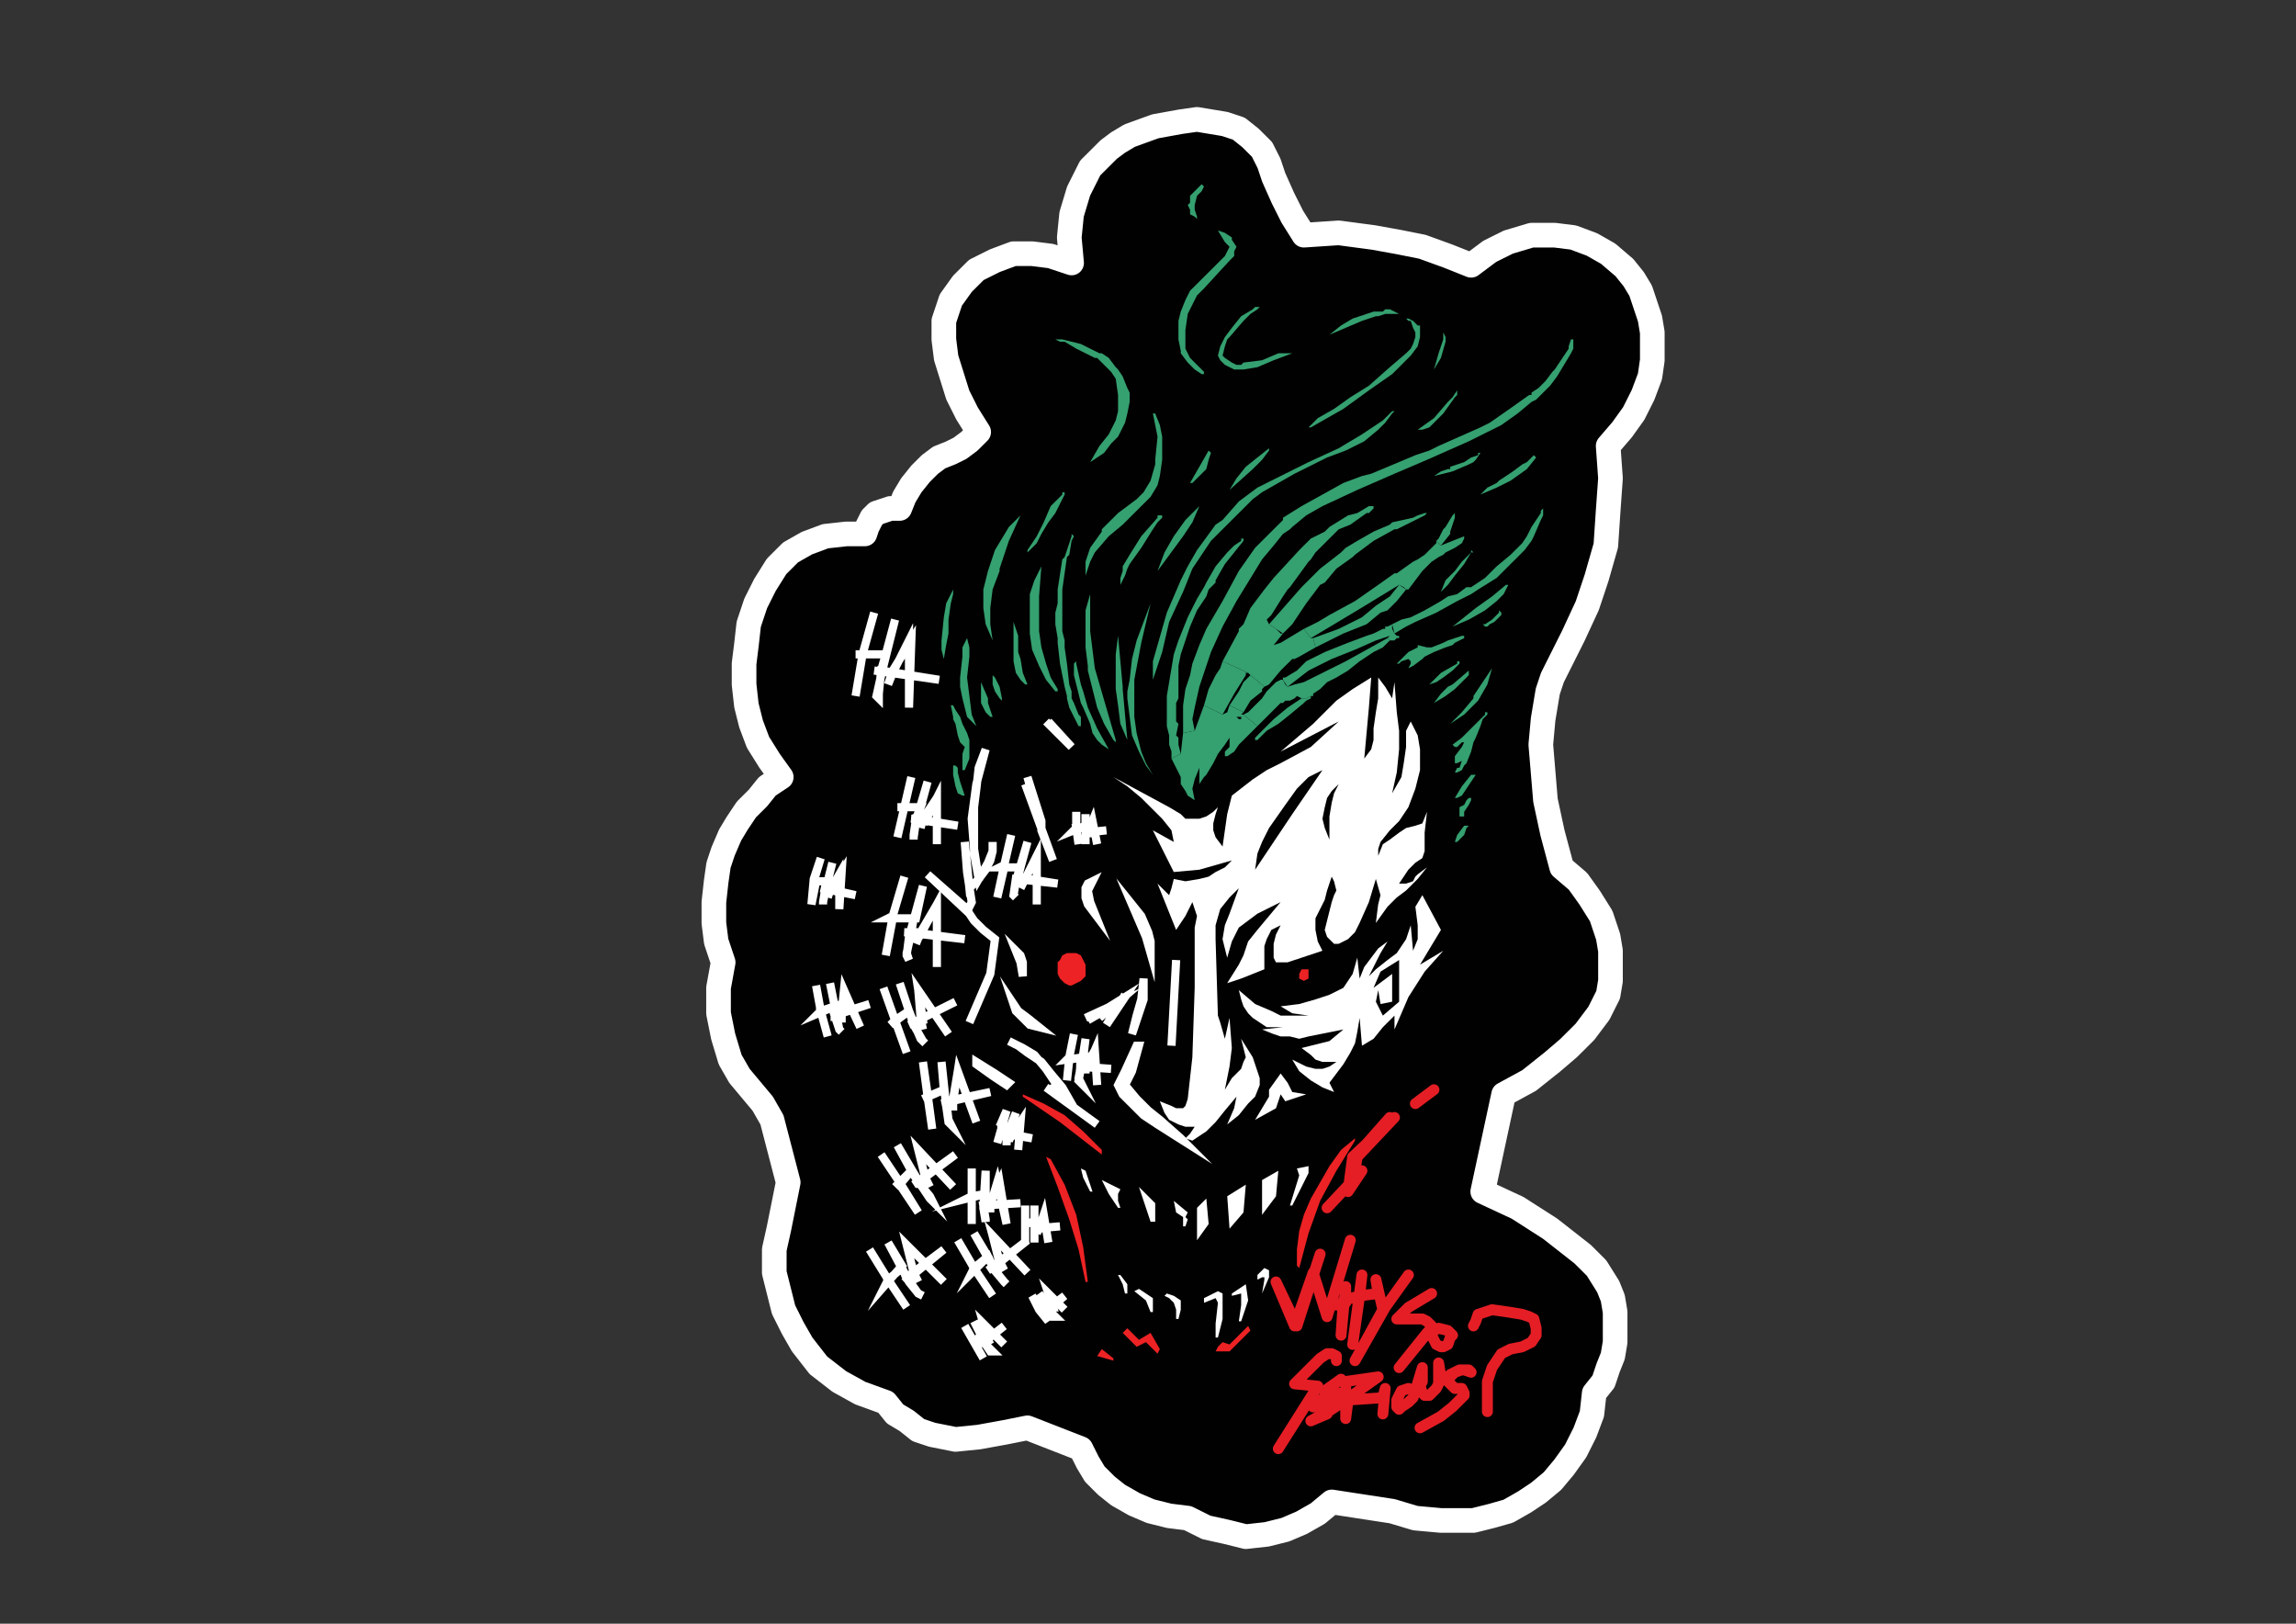 <?xml version="1.0" encoding="utf-8"?>
<!-- Generator: Adobe Illustrator 16.0.0, SVG Export Plug-In . SVG Version: 6.00 Build 0)  -->
<!DOCTYPE svg PUBLIC "-//W3C//DTD SVG 1.1 Tiny//EN" "http://www.w3.org/Graphics/SVG/1.1/DTD/svg11-tiny.dtd">
<svg version="1.1" baseProfile="tiny" id="Layer_1" xmlns="http://www.w3.org/2000/svg" xmlns:xlink="http://www.w3.org/1999/xlink"
	 x="0px" y="0px" width="841.89px" height="595.28px" viewBox="0 0 841.89 595.28" xml:space="preserve">
<rect x="0" y="0" width="841.89" height="595.28" fill="#333333" stroke="none"/>
<g>
	<polygon fill-rule="evenodd" fill="#010101" stroke="#FFFFFF" stroke-width="3" stroke-miterlimit="10" points="317.127,195.743 
		317.979,193.194 319.682,189.8 321.385,188.101 323.94,187.252 326.496,186.402 329.902,186.402 331.605,182.158 334.161,177.913 
		337.568,173.668 340.975,170.272 344.382,167.725 348.641,166.027 352.047,164.329 355.455,161.782 358.861,158.385 
		354.602,151.594 351.196,144.802 346.937,131.217 346.085,124.425 346.085,121.029 346.085,117.633 348.641,109.992 
		352.899,104.049 358.01,98.955 364.822,95.559 371.638,93.011 378.45,93.011 385.264,93.861 392.93,96.407 392.078,87.068 
		392.93,78.578 395.484,70.088 399.744,61.598 403.151,58.202 406.558,54.806 409.964,52.258 414.223,49.712 423.591,46.316 
		432.961,44.618 438.922,43.769 444.034,44.618 449.144,45.466 454.253,47.165 458.514,50.561 462.771,54.806 465.326,59.9 
		467.029,64.994 470.436,72.635 473.845,79.428 478.103,86.22 490.879,85.37 503.652,87.068 513.022,88.767 521.541,90.465 
		530.908,93.861 539.427,97.257 546.239,92.163 553.055,88.767 561.57,86.22 570.088,86.22 576.9,87.068 583.717,89.615 
		589.677,93.011 595.638,98.105 599.047,102.351 601.602,106.596 603.305,111.69 605.008,116.784 605.859,121.878 605.859,126.973 
		605.859,132.066 605.008,138.01 602.453,144.802 599.047,151.594 594.786,157.537 589.677,163.48 590.528,175.366 589.677,187.252 
		588.825,199.988 585.42,211.873 582.014,222.063 576.9,233.1 571.791,243.287 569.237,248.381 567.534,253.476 565.831,263.664 
		564.977,273.003 565.831,283.191 566.683,293.379 569.237,305.267 572.643,318.001 578.604,323.096 582.865,329.039 
		587.122,335.831 589.677,343.472 590.528,348.566 590.528,353.658 590.528,359.602 589.677,364.696 587.974,368.094 
		586.271,371.488 581.162,378.28 575.197,384.224 569.237,389.318 560.719,396.11 551.352,401.205 546.239,424.978 543.685,436.864 
		556.461,442.805 568.386,450.448 580.307,459.786 585.42,464.881 589.677,471.673 591.38,475.919 592.231,481.011 592.231,486.954 
		592.231,492.049 591.38,497.143 589.677,501.389 587.974,506.48 584.568,510.727 583.717,518.367 581.162,525.159 577.752,531.951 
		573.494,537.895 569.237,542.989 564.125,547.235 559.016,550.63 553.055,554.027 547.091,555.725 540.278,557.425 
		534.314,557.425 528.354,557.425 518.983,556.573 510.468,554.027 488.324,550.63 483.212,554.876 477.251,558.273 
		471.287,560.819 464.475,562.517 456.808,563.365 449.995,561.668 442.331,559.971 435.516,556.573 428.703,555.725 
		421.888,554.027 415.926,551.481 409.964,548.084 405.706,544.689 401.447,540.443 398.892,536.197 396.336,531.103 
		376.747,523.462 368.23,525.159 358.861,526.859 350.344,527.708 346.085,526.859 341.827,526.011 336.716,524.311 
		332.458,520.916 328.199,518.367 324.792,514.124 315.423,510.727 307.757,506.48 300.092,500.54 294.13,492.897 290.724,486.954 
		287.316,480.162 285.613,473.37 283.91,466.578 283.91,458.089 285.613,450.448 287.316,441.956 289.02,433.467 283.058,410.542 
		279.651,404.599 275.393,399.508 271.134,394.413 267.727,388.47 265.171,379.98 263.468,371.488 263.468,362.15 265.171,352.81 
		262.616,345.169 261.765,338.377 261.765,330.736 262.616,323.096 263.468,317.152 265.171,312.059 267.727,306.115 
		270.282,301.869 273.688,296.777 277.947,292.53 281.354,288.284 286.465,284.89 282.207,278.946 277.947,272.154 275.393,265.363 
		273.688,258.571 272.837,250.929 272.837,243.287 273.688,236.495 274.541,228.854 277.096,221.214 280.502,214.422 
		284.761,207.628 289.872,202.535 295.833,199.138 302.647,196.592 310.313,195.743 317.127,195.743 317.127,195.743 	"/>
	<polygon fill="none" stroke="#FFFFFF" stroke-width="9.035" stroke-linejoin="round" stroke-miterlimit="10" points="
		317.127,195.743 317.979,193.194 319.682,189.8 321.385,188.101 323.94,187.252 326.496,186.402 329.902,186.402 331.605,182.158 
		334.161,177.913 337.568,173.668 340.975,170.272 344.382,167.725 348.641,166.027 352.047,164.329 355.455,161.782 
		358.861,158.385 354.602,151.594 351.196,144.802 346.937,131.217 346.085,124.425 346.085,121.029 346.085,117.633 
		348.641,109.992 352.899,104.049 358.01,98.955 364.822,95.559 371.638,93.011 378.45,93.011 385.264,93.861 392.93,96.407 
		392.078,87.068 392.93,78.578 395.484,70.088 399.744,61.598 403.151,58.202 406.558,54.806 409.964,52.258 414.223,49.712 
		423.591,46.316 432.961,44.618 438.922,43.769 444.034,44.618 449.144,45.466 454.253,47.165 458.514,50.561 462.771,54.806 
		465.326,59.9 467.029,64.994 470.436,72.635 473.845,79.428 478.103,86.22 490.879,85.37 503.652,87.068 513.022,88.767 
		521.541,90.465 530.908,93.861 539.427,97.257 546.239,92.163 553.055,88.767 561.57,86.22 570.088,86.22 576.9,87.068 
		583.717,89.615 589.677,93.011 595.638,98.105 599.047,102.351 601.602,106.596 603.305,111.69 605.008,116.784 605.859,121.878 
		605.859,126.973 605.859,132.066 605.008,138.01 602.453,144.802 599.047,151.594 594.786,157.537 589.677,163.48 590.528,175.366 
		589.677,187.252 588.825,199.988 585.42,211.873 582.014,222.063 576.9,233.1 571.791,243.287 569.237,248.381 567.534,253.476 
		565.831,263.664 564.977,273.003 565.831,283.191 566.683,293.379 569.237,305.267 572.643,318.001 578.604,323.096 
		582.865,329.039 587.122,335.831 589.677,343.472 590.528,348.566 590.528,353.658 590.528,359.602 589.677,364.696 
		587.974,368.094 586.271,371.488 581.162,378.28 575.197,384.224 569.237,389.318 560.719,396.11 551.352,401.205 546.239,424.978 
		543.685,436.864 556.461,442.805 568.386,450.448 580.307,459.786 585.42,464.881 589.677,471.673 591.38,475.919 592.231,481.011 
		592.231,486.954 592.231,492.049 591.38,497.143 589.677,501.389 587.974,506.48 584.568,510.727 583.717,518.367 581.162,525.159 
		577.752,531.951 573.494,537.895 569.237,542.989 564.125,547.235 559.016,550.63 553.055,554.027 547.091,555.725 
		540.278,557.425 534.314,557.425 528.354,557.425 518.983,556.573 510.468,554.027 488.324,550.63 483.212,554.876 
		477.251,558.273 471.287,560.819 464.475,562.517 456.808,563.365 449.995,561.668 442.331,559.971 435.516,556.573 
		428.703,555.725 421.888,554.027 415.926,551.481 409.964,548.084 405.706,544.689 401.447,540.443 398.892,536.197 
		396.336,531.103 376.747,523.462 368.23,525.159 358.861,526.859 350.344,527.708 346.085,526.859 341.827,526.011 
		336.716,524.311 332.458,520.916 328.199,518.367 324.792,514.124 315.423,510.727 307.757,506.48 300.092,500.54 294.13,492.897 
		290.724,486.954 287.316,480.162 285.613,473.37 283.91,466.578 283.91,458.089 285.613,450.448 287.316,441.956 289.02,433.467 
		283.058,410.542 279.651,404.599 275.393,399.508 271.134,394.413 267.727,388.47 265.171,379.98 263.468,371.488 263.468,362.15 
		265.171,352.81 262.616,345.169 261.765,338.377 261.765,330.736 262.616,323.096 263.468,317.152 265.171,312.059 
		267.727,306.115 270.282,301.869 273.688,296.777 277.947,292.53 281.354,288.284 286.465,284.89 282.207,278.946 277.947,272.154 
		275.393,265.363 273.688,258.571 272.837,250.929 272.837,243.287 273.688,236.495 274.541,228.854 277.096,221.214 
		280.502,214.422 284.761,207.628 289.872,202.535 295.833,199.138 302.647,196.592 310.313,195.743 317.127,195.743 
		317.127,195.743 	"/>
	<polygon fill="#010101" stroke="#FFFFFF" stroke-width="3" stroke-miterlimit="10" points="313.72,255.173 316.274,239.892 
		320.534,224.608 316.274,239.892 313.72,239.892 324.792,239.892 328.199,227.157 323.088,247.533 321.385,255.173 
		322.237,256.022 322.237,254.325 323.088,245.835 344.382,249.23 320.534,245.835 327.347,246.684 325.644,250.929 
		327.347,245.835 334.161,234.797 333.31,259.419 333.31,234.797 327.347,246.684 323.088,245.835 324.792,239.892 316.274,239.892 
		313.72,255.173 	"/>
	<polygon fill="#010101" stroke="#FFFFFF" stroke-width="3" stroke-miterlimit="10" points="329.051,306.964 331.605,295.926 
		334.161,284.89 331.605,295.926 329.051,295.926 337.568,295.926 340.124,286.587 335.865,301.021 335.013,306.964 
		335.013,307.813 335.013,306.115 335.865,300.172 351.196,302.718 334.161,300.172 338.419,300.172 337.568,303.569 
		338.419,300.172 343.53,292.53 343.53,309.51 343.53,292.53 339.271,301.021 335.865,300.172 337.568,295.926 331.605,295.926 
		329.051,306.964 	"/>
	<polygon fill="#010101" stroke="#FFFFFF" stroke-width="3" stroke-miterlimit="10" points="297.537,331.585 298.389,322.244 
		300.943,314.604 298.389,323.096 297.537,323.096 303.499,323.096 305.203,316.301 302.647,326.49 301.796,330.736 
		301.796,331.585 301.796,330.736 302.647,325.642 313.72,328.188 300.943,325.642 304.351,326.49 303.499,329.039 304.351,326.49 
		308.609,319.698 307.757,333.282 307.757,320.547 304.351,326.49 302.647,325.642 303.499,323.096 299.24,323.096 297.537,331.585 
			"/>
	<polygon fill="#010101" stroke="#FFFFFF" stroke-width="3" stroke-miterlimit="10" points="324.792,350.264 327.347,335.831 
		331.605,321.396 327.347,335.831 325.644,336.68 335.865,336.68 338.419,324.793 333.31,343.472 332.458,350.264 333.31,351.961 
		332.458,349.415 334.161,341.774 353.75,344.32 331.605,341.774 337.568,341.774 335.865,346.018 337.568,341.774 343.53,331.585 
		343.53,354.51 343.53,331.585 337.568,342.623 334.161,341.774 335.013,336.68 327.347,336.68 324.792,350.264 	"/>
	<polygon fill="#010101" stroke="#FFFFFF" stroke-width="3" stroke-miterlimit="10" points="303.499,379.98 300.943,370.64 
		299.24,361.302 300.943,370.64 300.092,371.488 306.054,368.942 304.351,360.45 306.906,373.186 307.757,377.432 308.609,378.28 
		307.757,377.432 306.054,372.337 318.83,368.094 305.203,372.337 308.609,371.488 308.609,374.886 308.609,371.488 
		309.461,362.999 315.423,376.583 309.461,363.848 308.609,371.488 306.054,372.337 306.054,368.942 300.943,370.64 303.499,379.98 
			"/>
	<polygon fill="#010101" stroke="#FFFFFF" stroke-width="3" stroke-miterlimit="10" points="332.458,385.921 328.199,374.037 
		323.94,362.15 328.199,374.037 326.496,375.734 333.31,370.64 329.902,360.45 335.013,375.734 338.419,381.678 339.271,382.526 
		337.568,380.829 335.013,374.886 350.344,367.245 333.31,375.734 337.568,374.037 338.419,377.432 337.568,373.186 
		336.716,362.999 347.789,379.129 336.716,362.999 338.419,374.037 335.013,374.886 333.31,370.64 328.199,374.037 332.458,385.921 
			"/>
	<polygon fill="#010101" stroke="#FFFFFF" stroke-width="3" stroke-miterlimit="10" points="341.827,413.939 340.124,401.205 
		338.419,389.318 340.124,402.054 338.419,402.902 346.085,399.508 345.233,389.318 346.937,405.45 347.789,411.391 
		348.641,412.242 347.789,410.542 346.937,403.751 363.119,400.356 345.233,404.599 349.492,403.751 349.492,407.147 
		349.492,402.902 351.196,392.716 358.01,411.391 351.196,392.716 349.492,403.751 346.937,403.751 346.085,399.508 
		340.124,402.054 341.827,413.939 	"/>
	<polygon fill="#010101" stroke="#FFFFFF" stroke-width="3" stroke-miterlimit="10" points="336.716,444.505 329.902,433.467 
		323.088,423.277 329.902,433.467 328.199,435.164 334.161,429.221 329.051,419.883 337.568,434.315 340.975,439.41 
		341.827,440.259 340.975,438.562 336.716,433.467 350.344,423.277 335.013,434.315 339.271,431.77 340.975,435.164 339.271,431.77 
		336.716,421.58 349.492,435.164 336.716,421.58 339.271,431.77 336.716,433.467 334.161,429.221 329.902,434.315 336.716,444.505 	
		"/>
	<polygon fill="#010101" stroke="#FFFFFF" stroke-width="3" stroke-miterlimit="10" points="332.458,479.313 325.644,469.127 
		318.83,458.089 325.644,469.127 324.792,470.824 330.754,464.032 325.644,455.54 333.31,469.976 336.716,474.219 338.419,475.07 
		336.716,474.219 332.458,468.275 346.085,458.089 331.605,469.976 335.013,466.578 336.716,469.976 335.013,466.578 
		332.458,456.392 346.085,469.976 332.458,456.392 335.013,466.578 332.458,468.275 330.754,464.881 325.644,469.127 
		332.458,479.313 	"/>
	<polygon fill="#010101" stroke="#FFFFFF" stroke-width="3" stroke-miterlimit="10" points="360.564,497.991 357.158,492.049 
		353.75,486.105 357.158,492.049 356.307,492.897 359.713,489.503 357.158,484.408 361.416,492.897 363.119,495.445 
		363.971,495.445 363.119,494.598 360.564,492.049 368.23,486.105 359.713,492.897 362.268,491.2 363.119,492.897 362.268,491.2 
		360.564,485.257 368.23,492.897 360.564,485.257 362.268,491.2 360.564,492.049 359.713,489.503 357.158,492.049 360.564,497.991 	
		"/>
	<polygon fill="#010101" stroke="#FFFFFF" stroke-width="3" stroke-miterlimit="10" points="384.413,484.408 381.005,480.162 
		378.45,475.07 381.856,480.162 381.005,481.011 383.561,477.616 381.005,474.219 385.264,480.162 386.117,482.711 386.969,482.711 
		386.117,481.862 384.413,480.162 390.375,475.07 383.561,480.162 385.264,478.465 386.117,480.162 385.264,478.465 
		384.413,474.219 390.375,480.162 384.413,474.219 386.117,479.313 384.413,479.313 383.561,477.616 381.856,480.162 
		384.413,484.408 	"/>
	<polygon fill="#010101" stroke="#FFFFFF" stroke-width="3" stroke-miterlimit="10" points="363.971,475.07 357.158,464.881 
		351.196,454.691 357.158,464.881 356.307,466.578 362.268,460.635 357.158,452.146 364.822,465.729 368.23,469.976 
		369.082,470.824 368.23,469.976 363.971,464.881 376.747,454.691 362.268,465.729 366.527,463.184 368.23,465.729 366.527,462.335 
		363.971,452.994 376.747,466.578 363.971,452.994 366.527,463.184 363.971,464.032 362.268,460.635 357.158,464.881 
		363.971,475.07 	"/>
	<polygon fill="#010101" stroke="#FFFFFF" stroke-width="3" stroke-miterlimit="10" points="375.896,455.54 375.896,448.748 
		375.896,441.956 375.896,448.748 375.044,448.748 379.302,447.899 379.302,441.956 379.302,451.297 379.302,454.691 
		379.302,455.54 379.302,454.691 379.302,450.448 388.672,449.6 378.45,450.448 381.005,450.448 380.153,452.146 381.005,450.448 
		382.709,445.354 384.413,455.54 382.709,445.354 381.005,450.448 379.302,450.448 379.302,447.899 375.896,448.748 375.896,455.54 
			"/>
	<polygon fill="#010101" stroke="#FFFFFF" stroke-width="3" stroke-miterlimit="10" points="356.307,448.748 356.307,438.562 
		356.307,428.372 356.307,438.562 354.602,439.41 361.416,437.713 361.416,429.221 360.564,442.805 361.416,447.899 
		361.416,447.899 361.416,447.051 360.564,441.956 374.192,441.107 359.713,441.956 363.119,441.107 363.119,444.505 
		363.119,441.107 366.527,433.467 369.082,448.748 365.674,433.467 363.119,441.956 361.416,441.107 361.416,437.713 
		356.307,438.562 356.307,448.748 	"/>
	<polygon fill="#010101" stroke="#FFFFFF" stroke-width="3" stroke-miterlimit="10" points="365.674,419.034 367.378,413.091 
		369.082,407.147 366.527,413.091 365.674,413.091 370.786,413.091 372.489,407.996 369.082,416.485 369.082,419.883 
		369.082,419.883 369.082,419.034 369.933,415.637 378.45,417.334 368.23,415.637 370.786,416.485 369.933,418.186 370.786,416.485 
		374.192,411.391 373.341,421.58 374.192,411.391 370.786,416.485 369.933,415.637 370.786,413.939 367.378,413.091 
		365.674,419.034 	"/>
	<polygon fill="#010101" stroke="#FFFFFF" stroke-width="3" stroke-miterlimit="10" points="391.227,396.11 392.078,387.621 
		393.781,379.129 392.078,387.621 391.227,388.47 397.188,387.621 398.041,380.829 396.336,391.864 395.484,396.11 396.336,396.959 
		395.484,395.262 396.336,391.016 407.409,391.864 394.633,391.016 398.041,391.016 398.041,393.564 398.041,391.016 
		401.447,385.072 402.3,397.808 401.447,385.072 398.892,391.016 396.336,391.016 397.188,387.621 392.078,388.47 391.227,396.11 	
		"/>
	
		<polygon fill="none" stroke="#010101" stroke-width="0" stroke-linecap="round" stroke-linejoin="round" stroke-miterlimit="10" points="
		406.558,405.45 413.372,410.542 406.558,405.45 	"/>
	<polyline fill="#010101" stroke="#FFFFFF" stroke-width="3" stroke-miterlimit="10" points="402.3,412.242 383.561,398.656 
		392.93,404.599 389.523,398.656 385.264,393.564 381.856,389.318 376.747,385.921 373.341,383.375 369.933,381.678 
		375.044,384.224 379.302,386.772 383.561,391.864 386.969,396.959 391.227,403.751 384.413,398.656 	"/>
	
		<line fill="none" stroke="#010101" stroke-width="0" stroke-linecap="round" stroke-linejoin="round" stroke-miterlimit="10" x1="374.192" y1="389.318" x2="358.861" y2="379.98"/>
	<polyline fill="#010101" stroke="#FFFFFF" stroke-width="3" stroke-miterlimit="10" points="355.455,374.886 363.119,357.056 
		364.822,344.32 360.564,340.923 357.158,337.528 355.455,334.979 354.602,333.282 340.124,320.547 354.602,334.131 
		356.307,330.736 354.602,319.698 353.75,308.661 355.455,325.642 358.861,322.244 357.158,312.906 357.158,303.569 
		357.158,295.926 358.01,289.134 358.861,281.492 361.416,274.7 358.01,287.436 356.307,300.172 357.158,311.21 358.861,322.244 
		362.268,316.301 363.971,312.059 363.971,308.661 363.971,312.059 363.119,315.452 361.416,318.85 358.861,322.244 	"/>
	<polygon fill="#010101" stroke="#FFFFFF" stroke-width="3" stroke-miterlimit="10" points="365.674,329.039 368.23,317.152 
		370.786,306.115 368.23,317.152 366.527,318.001 374.192,318.001 376.747,308.661 372.489,323.096 371.638,328.188 
		372.489,329.039 371.638,328.188 372.489,322.244 387.82,323.944 371.638,321.396 375.896,322.244 374.192,325.642 
		375.896,322.244 380.153,313.756 380.153,331.585 380.153,313.756 375.896,322.244 373.341,321.396 374.192,318.001 
		368.23,318.001 365.674,329.039 	"/>
	<polygon fill="#010101" stroke="#FFFFFF" stroke-width="3" stroke-miterlimit="10" points="395.484,309.51 394.633,303.569 
		394.633,297.625 394.633,303.569 393.781,304.418 398.041,302.718 398.041,298.474 398.041,306.115 398.041,308.661 
		398.041,309.51 398.041,308.661 398.041,305.267 405.706,304.418 397.188,305.267 398.892,305.267 398.892,306.964 
		398.892,305.267 400.595,301.021 402.3,309.51 400.595,301.021 398.892,305.267 398.041,305.267 398.041,303.569 394.633,303.569 
		395.484,309.51 	"/>
	<polygon fill="#010101" stroke="#FFFFFF" stroke-width="3" stroke-miterlimit="10" points="375.896,287.436 386.117,315.452 
		381.856,304.418 381.856,301.021 376.747,284.89 381.856,303.569 375.896,287.436 	"/>
	<polyline fill="#010101" stroke="#FFFFFF" stroke-width="3" stroke-miterlimit="10" points="384.413,264.513 392.93,273.852 
		383.561,264.513 	"/>
	
		<polygon fill="none" stroke="#010101" stroke-width="0" stroke-linecap="round" stroke-linejoin="round" stroke-miterlimit="10" points="
		417.63,311.21 419.333,313.756 420.185,317.152 421.036,321.396 420.185,316.301 417.63,311.21 	"/>
	<polygon fill="#010101" stroke="#FFFFFF" stroke-width="3" stroke-miterlimit="10" points="415.075,331.585 417.63,337.528 
		420.185,343.472 421.888,349.415 421.888,345.169 421.036,341.774 418.481,335.831 415.075,331.585 	"/>
	<polygon fill="#010101" stroke="#FFFFFF" stroke-width="3" stroke-miterlimit="10" points="400.595,323.096 398.892,326.49 
		399.744,330.736 401.447,334.979 398.892,331.585 398.041,329.039 398.041,325.642 398.892,323.944 400.595,323.096 	"/>
	<polygon fill="#010101" stroke="#FFFFFF" stroke-width="3" stroke-miterlimit="10" points="431.258,351.961 429.555,383.375 
		431.258,351.961 	"/>
	<polygon fill="#010101" stroke="#FFFFFF" stroke-width="3" stroke-miterlimit="10" points="419.333,358.753 419.333,366.394 
		415.075,379.129 416.778,372.337 418.481,366.394 419.333,358.753 	"/>
	<polyline fill="#010101" stroke="#FFFFFF" stroke-width="3" stroke-miterlimit="10" points="412.519,364.696 405.706,375.734 
		412.519,365.545 398.892,374.037 409.112,368.094 403.151,373.186 409.112,368.094 398.041,373.186 	"/>
	
		<polygon fill="none" stroke="#010101" stroke-width="0" stroke-linecap="round" stroke-linejoin="round" stroke-miterlimit="10" points="
		400.595,368.094 395.484,369.791 390.375,369.791 385.264,369.791 380.153,368.094 387.82,369.791 393.781,369.791 
		400.595,368.094 	"/>
	<polygon fill="#010101" stroke="#FFFFFF" stroke-width="3" stroke-miterlimit="10" points="371.638,368.094 372.489,370.64 
		375.044,373.186 377.599,375.734 381.005,376.583 376.747,373.186 373.341,370.64 371.638,368.094 	"/>
	<polygon fill="#010101" stroke="#FFFFFF" stroke-width="3" stroke-miterlimit="10" points="372.489,348.566 374.192,350.264 
		375.044,352.81 375.044,355.358 375.044,357.904 374.192,352.81 372.489,348.566 	"/>
	<polygon fill-rule="evenodd" fill="#010101" stroke="#FFFFFF" stroke-width="3" stroke-miterlimit="10" points="416.778,383.375 
		412.519,392.716 409.964,397.808 411.667,401.205 415.075,404.599 419.333,408.845 424.442,412.242 433.813,418.186 
		432.961,417.334 425.294,410.542 421.036,407.147 416.778,402.902 412.519,397.808 415.075,392.716 417.63,383.375 
		416.778,383.375 	"/>
	<polygon fill-rule="evenodd" fill="#FFFFFF" points="396.336,428.372 397.188,431.77 399.744,436.864 400.595,436.864 
		398.892,431.77 398.041,429.221 396.336,428.372 	"/>
	<polygon fill-rule="evenodd" fill="#FFFFFF" points="404.003,432.618 406.558,437.713 409.964,442.805 410.815,442.805 
		409.964,440.259 409.964,437.713 410.815,436.013 404.003,432.618 	"/>
	<polygon fill-rule="evenodd" fill="#FFFFFF" points="417.63,435.164 419.333,440.259 421.888,447.899 423.591,447.899 
		423.591,444.505 423.591,441.107 417.63,435.164 	"/>
	<polygon fill-rule="evenodd" fill="#FFFFFF" points="430.406,440.259 431.258,444.505 433.813,446.202 433.813,449.6 
		434.664,449.6 435.516,447.051 434.664,446.202 435.516,444.505 430.406,440.259 	"/>
	<polygon fill-rule="evenodd" fill="#FFFFFF" points="438.922,442.805 438.922,454.691 443.183,448.748 442.331,439.41 
		438.922,442.805 	"/>
	<polygon fill-rule="evenodd" fill="#FFFFFF" points="449.995,438.562 450.847,450.448 455.956,444.505 456.808,434.315 
		449.995,438.562 	"/>
	<polygon fill-rule="evenodd" fill="#FFFFFF" points="468.732,429.221 462.771,432.618 462.771,445.354 467.881,438.562 
		468.732,429.221 	"/>
	<polygon fill-rule="evenodd" fill="#FFFFFF" points="475.548,428.372 476.399,430.921 472.993,441.956 473.845,441.956 
		479.806,430.069 479.806,427.523 475.548,428.372 	"/>
	<polygon fill-rule="evenodd" fill="#FFFFFF" points="462.771,468.275 463.623,468.275 463.623,469.127 462.771,474.219 
		462.771,474.219 465.326,468.275 465.326,465.729 463.623,464.881 461.068,467.427 461.068,469.127 462.771,468.275 	"/>
	<polygon fill-rule="evenodd" fill="#FFFFFF" points="455.104,474.219 455.104,478.465 454.253,484.408 455.104,484.408 
		457.662,476.768 456.808,470.824 451.698,474.219 451.698,475.07 455.104,474.219 	"/>
	<polygon fill-rule="evenodd" fill="#FFFFFF" points="445.737,475.919 446.589,477.616 445.737,485.257 445.737,490.352 
		446.589,490.352 448.292,483.56 448.292,474.219 446.589,473.37 441.477,475.919 441.477,477.616 445.737,475.919 	"/>
	<polygon fill-rule="evenodd" fill="#FFFFFF" points="427.849,474.219 426.997,475.07 428.703,475.919 430.406,477.616 
		431.258,480.162 431.258,483.56 432.109,483.56 432.961,480.162 432.961,476.768 430.406,475.07 427.849,474.219 	"/>
	<polygon fill-rule="evenodd" fill="#FFFFFF" points="417.63,472.521 415.926,473.37 420.185,476.768 421.888,481.011 
		422.739,481.011 422.739,475.919 417.63,472.521 	"/>
	<polygon fill-rule="evenodd" fill="#FFFFFF" points="410.815,467.427 409.964,467.427 411.667,470.824 412.519,474.219 
		413.372,474.219 413.372,470.824 410.815,467.427 	"/>
	
		<polygon fill="none" stroke="#010101" stroke-width="0" stroke-linecap="round" stroke-linejoin="round" stroke-miterlimit="10" points="
		486.618,454.691 495.137,441.956 501.949,432.618 496.84,440.259 486.618,454.691 	"/>
	
		<polyline fill="none" stroke="#E51E25" stroke-width="4" stroke-linecap="round" stroke-linejoin="round" stroke-miterlimit="10" points="
		486.618,442.805 499.395,429.221 494.285,436.864 495.988,424.126 511.319,409.693 497.691,424.126 495.988,433.467 
		496.84,424.126 509.616,409.693 	"/>
	
		<polyline fill="none" stroke="#010101" stroke-width="0" stroke-linecap="round" stroke-linejoin="round" stroke-miterlimit="10" points="
		511.319,426.675 523.244,415.637 511.319,426.675 517.28,419.883 	"/>
	
		<polygon fill="none" stroke="#E51E25" stroke-width="4" stroke-linecap="round" stroke-linejoin="round" stroke-miterlimit="10" points="
		518.983,404.599 525.799,399.508 518.983,404.599 	"/>
	
		<polygon fill="none" stroke="#010101" stroke-width="0" stroke-linecap="round" stroke-linejoin="round" stroke-miterlimit="10" points="
		509.616,386.772 520.689,369.791 509.616,386.772 	"/>
	
		<polyline fill="none" stroke="#010101" stroke-width="0" stroke-linecap="round" stroke-linejoin="round" stroke-miterlimit="10" points="
		528.354,357.056 534.314,346.866 530.908,326.49 538.575,318.001 536.021,328.188 546.239,311.21 536.021,318.001 530.057,325.642 
		533.463,346.866 527.502,356.207 531.76,346.018 530.057,323.944 546.239,312.059 530.057,323.944 	"/>
	
		<polygon fill="none" stroke="#010101" stroke-width="0" stroke-linecap="round" stroke-linejoin="round" stroke-miterlimit="10" points="
		527.502,312.906 529.205,302.718 529.205,292.53 527.502,284.89 525.799,276.399 527.502,284.89 528.354,294.228 528.354,303.569 
		527.502,312.906 	"/>
	<path fill-rule="evenodd" fill="#FFFFFF" d="M523.244,297.625l-1.703,4.244l-2.558,0.849l-3.406,0.852l-2.555,1.697l-3.406,2.546
		l-2.555,1.697l-1.703,4.246v-2.546l0.852-2.549l3.406-4.243l3.406-3.397l3.406-5.094l2.555-6.792l1.706-6.792V274.7l-0.852-5.093
		l-2.558-5.095l-0.852,1.699l-0.852,1.697v2.547v3.396l-0.852,5.943l-0.852,5.095l-3.406,5.943l1.703-7.642l0.852-8.491v-6.792
		l-0.852-6.792l-0.852-11.038l-0.852,5.943l-2.555-4.245l-2.555-3.396v7.641l-0.852,5.095l-0.854,5.943v2.547v1.698l-0.852,3.395
		l-2.555,3.397l0.852-9.341l0.852-9.337l0.852-11.038l-6.813,4.246l-5.961,4.245l-4.261,4.245l-4.258,4.246l-11.925,10.186
		l21.295-11.036l-10.222,9.339l-11.073,5.943l-5.109,2.547l-5.109,3.396l-7.667,5.943l-1.703,6.792l-1.703,11.887l-2.555-3.397
		l-0.852-2.546v-2.549l0.852-3.395l0.852-2.548l-1.703,1.699l-2.555,1.698l-2.558,0.849h-2.555h-2.555l-1.703-1.698l-4.258-2.548
		l-20.442-11.037l5.111,3.395l5.11,4.246l7.664,7.642l3.409,4.246l0.852,4.243l-7.667-4.243l5.109,10.186l2.558,5.095l9.367-0.849
		l11.925-3.397l-2.555,2.549l-3.406,1.697l-2.555,1.697l-3.409,0.849l-5.109,0.852l-4.258-0.852l-0.852,3.397l-0.852,2.546
		l-4.261-4.243l3.406,8.489l3.409,8.489l3.406-5.092l2.555-5.095l1.703,5.095l-0.852,4.243v11.038v11.038l-0.852,25.471
		l-1.703,15.281l-0.852,2.548l-0.852,0.849h-2.555l-1.703-0.849l-4.261-1.699l1.703,4.245l1.706,2.546l3.406,1.7l2.555,0.849h3.406
		l-1.703,2.546l-1.703,1.697l2.555,0.852l2.555-1.7l2.558-1.697l3.406-3.397l3.406-4.243l4.258-5.094l-0.852,4.245l-2.555,5.943
		l4.258-3.397l3.409-4.246l2.555-2.545l1.703-4.246v-2.546l-0.852-2.546l-1.703-5.095l-4.261-6.792l0.852,3.395l0.852,3.397
		l-0.852,1.697l-0.852,2.546l-1.703,1.7l-1.703,1.697l-2.555,4.246l1.703-8.492l0.852-6.792l-0.852-11.038l-1.703,7.644
		l-1.703-5.943l-0.852-2.549l-0.852-28.017v-5.095l1.703-5.943l3.406-4.243l3.406-3.397l-3.406,9.338l-1.703,4.246l-0.852,5.095
		l0.852,3.395l0.852,3.397l1.703-5.943l2.555-5.095l3.409-2.546l3.406-2.549l8.516-4.243l-4.258,5.095l-4.258,5.092l-3.406,4.246
		l-1.706,5.095l-1.703,3.395l-4.258,6.792l5.109-1.697l8.519-3.395v-5.943v-2.549l0.852-2.546l1.703-3.397l3.406-1.697l-1.703,3.397
		l-0.852,3.395v5.095l0.852,1.697h1.703h2.555l12.776-4.243l-1.703-3.397l-0.852-4.246v-4.243l1.703-3.397l1.703-3.395l0.852-3.397
		l1.706-5.095l0.852,1.7l0.852,3.395l-0.852,1.697l-0.852,2.549l-0.854,3.395l-0.852,3.397l-0.852,3.395l0.852,2.549l1.706,1.697
		l0.852,0.849h1.703l3.406-1.697l2.555-2.546l1.703-3.397l3.406-7.641l2.558-8.492l1.703,5.943l-0.852,3.397l-0.852,6.792
		l4.258-5.943l3.406-3.395l3.406-2.549l4.261-4.246l3.406-4.243l-3.406,2.546l-0.854,0.849l-0.852,1.7l-2.555,0.849h-2.555
		l1.703-2.549l1.703-2.546l2.555-2.549l2.558-1.697l0.852-2.545v-2.549v-4.243L523.244,297.625L523.244,297.625z M490.879,287.436
		l-1.703,3.397l-0.852,3.395l-0.854,5.096v8.489l-1.703-4.243l-0.852-3.397l0.852-4.246l0.852-3.396l1.706-2.547L490.879,287.436
		L490.879,287.436z M484.915,282.342l-11.07,16.132l-13.628,20.375l0.852-5.943l1.703-4.245l2.555-5.092l5.961-8.492l4.261-5.943
		l4.258-4.245L484.915,282.342L484.915,282.342z"/>
	<path fill-rule="evenodd" fill="#FFFFFF" d="M497.691,351.112l-1.703,5.943l-3.406,5.095l-5.112,2.546l-5.109,1.697l-5.961,1.7
		l-6.815,0.849l4.261,2.546l5.961,0.849l5.109-0.849l-5.109,0.849h-5.961h-4.261l-3.406-1.697l-5.961-2.546l-5.964-5.095
		l0.852,3.395l0.852,2.549l1.706,2.546l1.703,1.697l2.555,1.7l2.555,1.697h2.555h3.406l-7.664,0.849l4.258,1.697l2.555,0.852h3.409
		l3.406,0.849l3.406-0.849l12.776-2.549l-5.112,4.246l-10.219,2.546l3.406,2.549l1.703,1.697l2.555,0.849h2.555h2.558l-2.558,1.697
		l-2.555,0.849h-2.555l-3.406-0.849l-5.109-2.546l2.555,4.246l4.258,3.395l4.258,2.546l4.261,1.7l-1.706-3.397l2.558-3.395
		l2.555-3.397l2.555-4.246l1.703-3.395l0.852-4.246l0.852-5.095l0.852,10.189l4.258-2.546l3.409-4.246l4.258-4.246v5.095
		l5.109-11.887l5.964-9.338l6.813-7.641l-8.516,5.092l7.664-12.735l-6.813-12.735l-2.558,4.246l0.854,6.792v5.095l-1.706,4.246
		l-0.852-9.341l-1.703,5.095l-3.406,5.095l-3.406,2.546l-4.258,3.397l-2.558,2.546l4.261-8.489l2.555-4.246l-3.406,2.546
		l-2.558,3.397l-2.555,3.397l-1.703,4.243L497.691,351.112L497.691,351.112z M503.652,362.15l2.558-5.943l6.813-4.246v15.284
		l-5.961,5.092l-2.555-5.092l0.852-4.246l0.852,5.095l4.258-0.849v-10.189L503.652,362.15L503.652,362.15z"/>
	<polygon fill-rule="evenodd" fill="#FFFFFF" points="469.584,393.564 472.139,396.959 473.845,400.356 478.954,401.205 
		471.287,403.751 469.584,401.205 467.881,406.299 460.217,410.542 465.326,402.054 465.326,399.508 469.584,393.564 	"/>
	<polygon fill-rule="evenodd" fill="#ED2224" points="478.103,355.358 478.103,355.358 477.251,355.358 476.399,357.056 
		476.399,357.904 476.399,358.753 478.103,359.602 478.103,359.602 479.806,358.753 479.806,357.904 479.806,355.358 
		478.103,355.358 	"/>
	<polygon fill-rule="evenodd" fill="#ED2224" points="392.93,349.415 392.93,349.415 391.227,349.415 389.523,350.264 
		388.672,351.961 387.82,352.81 387.82,355.358 387.82,357.056 388.672,358.753 390.375,360.45 392.078,361.302 392.93,361.302 
		394.633,360.45 396.336,359.602 398.041,357.904 398.041,356.207 398.041,353.658 397.188,351.961 396.336,350.264 
		394.633,349.415 392.93,349.415 	"/>
	<polygon fill-rule="evenodd" fill="#010101" stroke="#FFFFFF" stroke-width="3" stroke-miterlimit="10" points="358.01,389.318 
		358.01,390.167 363.971,394.413 369.082,397.808 369.933,396.959 364.822,393.564 358.01,389.318 	"/>
	<polygon fill-rule="evenodd" fill="#ED2224" points="375.044,401.205 375.044,402.054 388.672,411.391 404.003,423.277 
		404.003,421.58 397.188,414.788 390.375,408.845 382.709,404.599 375.044,401.205 	"/>
	<polygon fill-rule="evenodd" fill="#ED2224" points="383.561,424.126 387.82,435.164 392.078,447.051 395.484,458.089 
		398.041,469.976 398.892,469.976 397.188,457.24 394.633,445.354 390.375,434.315 385.264,424.978 383.561,424.126 	"/>
	<polygon fill-rule="evenodd" fill="#ED2224" points="404.003,494.598 402.3,497.143 408.261,498.84 408.261,497.991 
		404.003,494.598 	"/>
	<polygon fill-rule="evenodd" fill="#ED2224" points="420.185,492.049 424.442,496.294 425.294,494.598 421.888,488.654 
		417.63,491.2 413.372,486.954 411.667,488.654 416.778,493.746 420.185,492.049 	"/>
	<polygon fill-rule="evenodd" fill="#ED2224" points="448.292,492.049 446.589,493.746 445.737,495.445 448.292,495.445 
		450.847,495.445 458.514,487.806 457.662,486.105 450.847,492.897 448.292,492.049 	"/>
	
		<polyline fill="none" stroke="#E51E25" stroke-width="4" stroke-linecap="round" stroke-linejoin="round" stroke-miterlimit="10" points="
		468.732,531.103 483.212,508.181 474.696,507.332 484.063,497.991 486.618,496.294 488.324,496.294 490.027,497.143 
		490.027,498.84 	"/>
	
		<polyline fill="none" stroke="#E51E25" stroke-width="4" stroke-linecap="round" stroke-linejoin="round" stroke-miterlimit="10" points="
		491.73,505.632 485.767,509.878 486.618,517.519 480.657,520.916 486.618,518.367 485.767,513.275 481.509,515.821 
		490.879,510.727 484.063,513.275 485.767,518.367 493.434,513.275 505.358,504.783 493.434,506.48 493.434,520.067 
		494.285,513.275 507.062,512.424 507.913,509.029 507.062,518.367 	"/>
	
		<polyline fill="none" stroke="#E51E25" stroke-width="4" stroke-linecap="round" stroke-linejoin="round" stroke-miterlimit="10" points="
		518.983,509.878 516.429,509.029 513.874,509.878 513.022,511.575 512.171,513.275 512.171,514.124 512.171,515.821 
		513.022,516.67 513.874,515.821 516.429,514.124 518.132,512.424 518.983,509.878 521.541,501.389 521.541,506.48 520.689,508.181 
		521.541,510.727 522.393,511.575 524.096,511.575 525.799,509.878 526.65,509.029 527.502,507.332 527.502,503.935 
		527.502,499.688 528.354,504.783 530.908,505.632 531.76,503.935 533.463,503.086 536.021,502.237 538.575,502.237 
		539.427,503.086 536.872,502.237 535.169,502.237 533.463,503.086 531.76,504.783 530.908,506.48 531.76,507.332 532.611,508.181 
		533.463,509.029 534.314,509.029 536.021,509.029 536.872,510.727 536.872,511.575 535.169,513.275 532.611,515.821 
		528.354,519.216 520.689,523.462 	"/>
	
		<polyline fill="none" stroke="#010101" stroke-width="0" stroke-linecap="round" stroke-linejoin="round" stroke-miterlimit="10" points="
		550.5,521.765 547.942,521.765 544.536,522.613 542.833,523.462 541.13,525.159 541.981,526.011 542.833,526.859 545.388,527.708 
		547.091,527.708 548.794,526.859 552.203,525.159 552.203,523.462 	"/>
	
		<polyline fill="none" stroke="#E51E25" stroke-width="4" stroke-linecap="round" stroke-linejoin="round" stroke-miterlimit="10" points="
		545.388,517.519 545.388,506.48 546.239,503.935 547.091,501.389 548.794,498.84 550.5,496.294 553.906,494.598 558.164,493.746 
		561.57,492.049 563.273,489.503 563.273,486.954 562.422,483.56 560.719,482.711 558.164,481.862 553.055,481.011 547.091,480.162 
		544.536,481.011 541.981,481.862 541.13,484.408 540.278,486.105 	"/>
	
		<polyline fill="none" stroke="#E51E25" stroke-width="4" stroke-linecap="round" stroke-linejoin="round" stroke-miterlimit="10" points="
		524.096,488.654 527.502,486.954 530.908,487.806 531.76,488.654 532.611,489.503 531.76,490.352 530.908,492.897 529.205,493.746 
		528.354,493.746 526.65,492.897 525.799,491.2 524.096,487.806 513.022,501.389 523.244,488.654 524.096,487.806 524.947,486.105 
		524.096,485.257 523.244,484.408 521.541,483.56 516.429,483.56 512.171,483.56 516.429,479.313 520.689,476.768 524.947,474.219 	
		"/>
	
		<polyline fill="none" stroke="#E51E25" stroke-width="4" stroke-linecap="round" stroke-linejoin="round" stroke-miterlimit="10" points="
		516.429,467.427 507.913,479.313 496.84,498.84 507.062,480.162 504.507,469.127 505.358,474.219 498.543,475.07 499.395,467.427 
		495.988,492.897 498.543,475.07 492.582,476.768 491.73,489.503 493.434,471.673 493.434,477.616 490.027,478.465 	"/>
	
		<polyline fill="none" stroke="#E51E25" stroke-width="4" stroke-linecap="round" stroke-linejoin="round" stroke-miterlimit="10" points="
		495.137,454.691 486.618,482.711 481.509,466.578 474.696,486.105 467.881,469.976 475.548,486.105 484.063,459.786 	"/>
	<polygon fill-rule="evenodd" fill="#ED2224" points="496.84,417.334 491.73,421.58 487.47,427.523 484.063,433.467 480.657,439.41 
		478.103,445.354 476.399,451.297 475.548,458.089 475.548,464.032 476.399,464.881 479.806,452.146 484.063,440.259 
		490.027,429.221 496.84,418.186 496.84,417.334 	"/>
	<path fill-rule="evenodd" fill="#35A070" d="M353.75,291.682v0.849V291.682L353.75,291.682L353.75,291.682z M350.344,280.644
		h-0.852l0,0l0,0l0,0v0.849l0,0v2.549l0.852,4.243l0.852,2.549l1.703,0.849h0.852l0,0l-0.852-2.547l-0.852-2.547l-0.852-3.396
		v-1.699L350.344,280.644L350.344,280.644L350.344,280.644z"/>
	<path fill-rule="evenodd" fill="#35A070" d="M353.75,282.342L353.75,282.342L353.75,282.342L353.75,282.342L353.75,282.342z
		 M348.641,257.721v0.85l0,0l0,0l0.852,4.243v0.85l0.852,1.699l0.852,4.245l0.852,2.547l1.703,1.697l0,0l0,0l-0.852,2.547l0,0v3.396
		v1.697l0,0v0.85h0.852l0,0l0,0l1.705-4.245v-4.246v-1.697v-0.849l-0.853-2.549l-1.703-3.394l-0.852-2.549l-1.704-2.546
		l-0.852-1.697h-0.852V257.721L348.641,257.721L348.641,257.721z"/>
	<path fill-rule="evenodd" fill="#35A070" d="M358.01,266.211L358.01,266.211L358.01,266.211L358.01,266.211L358.01,266.211z
		 M354.602,233.1v0.849l-1.703,3.395v3.397l-0.852,7.641v3.396l0.852,4.245l0.852,3.397l0.852,3.395l3.408,3.397l0,0l0,0
		l-1.703-4.246l-0.852-6.792l-0.853-6.792l0,0l0.853-7.641v-3.397l-0.853-3.395V233.1L354.602,233.1L354.602,233.1z"/>
	<path fill-rule="evenodd" fill="#35A070" d="M346.085,241.589L346.085,241.589L346.085,241.589L346.085,241.589z M349.492,214.422
		v0.849l0,0v0.849l-2.556,5.095l-0.852,5.093l-0.852,8.491v3.396l0.852,3.396l0,0l0,0l0.852-5.095l0.853-4.245v-5.093l0.852-5.943
		l0.852-3.397v-2.546V214.422L349.492,214.422L349.492,214.422z"/>
	<path fill-rule="evenodd" fill="#35A070" d="M363.971,235.646L363.971,235.646L363.971,235.646L363.971,235.646L363.971,235.646z
		 M374.192,188.101v0.85l-4.259,4.243l-2.555,4.246l-2.556,4.246l-1.703,5.093l-0.852,2.547l-1.703,6.792v6.792l0.852,5.943
		l2.555,5.943v0.849v-0.849l-0.852-5.943v-5.943l0.852-6.792l2.556-6.792v-0.849l3.406-10.189l4.259-9.338V188.101L374.192,188.101
		L374.192,188.101z"/>
	<path fill-rule="evenodd" fill="#35A070" d="M363.971,262.814L363.971,262.814L363.971,262.814L363.971,262.814L363.971,262.814z
		 M359.713,250.079L359.713,250.079v6.793v0.849l1.703,3.396l1.703,1.697h0.852l0,0l-1.703-5.093v-1.699L359.713,250.079
		L359.713,250.079L359.713,250.079L359.713,250.079z"/>
	<path fill-rule="evenodd" fill="#35A070" d="M367.378,256.872L367.378,256.872L367.378,256.872L367.378,256.872L367.378,256.872z
		 M363.971,247.533v0.849l0,0l0,0v2.547l0.852,2.547l1.705,2.546l0.852,0.85v-0.85l-0.852-4.245l-1.705-3.396L363.971,247.533
		L363.971,247.533L363.971,247.533z"/>
	<path fill-rule="evenodd" fill="#35A070" d="M376.747,250.929L376.747,250.929L376.747,250.929L376.747,250.929L376.747,250.929z
		 M371.638,227.157v0.849v2.546v11.038l0,0v0.849l0.852,4.246l1.703,2.546l1.703,1.699h0.852l0,0l0,0l-1.703-4.245l-0.852-5.095
		l-0.852-2.547V233.1l-1.703-5.095V227.157L371.638,227.157L371.638,227.157z"/>
	<path fill-rule="evenodd" fill="#35A070" d="M387.82,253.476L387.82,253.476L387.82,253.476L387.82,253.476L387.82,253.476z
		 M381.856,207.628L381.856,207.628l-2.555,5.095l-1.703,5.093v5.943v5.094v3.396l0.852,5.943l2.555,5.943l2.556,5.093l3.408,4.246
		h0.852v-0.849l-2.556-4.246l-1.703-5.095l-1.705-5.943l-0.852-5.942v-2.547v-10.188L381.856,207.628L381.856,207.628
		L381.856,207.628L381.856,207.628z"/>
	<polygon fill-rule="evenodd" fill="#35A070" points="390.375,180.459 389.523,180.459 389.523,181.309 389.523,181.309 
		385.264,185.554 382.709,191.497 380.153,196.592 376.747,201.687 376.747,202.535 376.747,202.535 377.599,201.687 
		380.153,199.138 381.856,195.743 384.413,191.497 386.969,188.101 388.672,184.705 390.375,181.309 390.375,180.459 
		390.375,180.459 	"/>
	<polygon fill-rule="evenodd" fill="#35A070" points="392.93,196.592 392.93,196.592 392.93,196.592 392.93,196.592 
		390.375,204.232 389.523,205.081 387.82,216.119 387.82,216.119 387.82,216.119 387.82,220.364 387.82,221.214 386.969,224.608 
		386.969,228.854 387.82,233.949 387.82,233.949 387.82,235.646 388.672,243.287 390.375,251.777 391.227,255.173 391.227,256.022 
		392.078,259.419 393.781,262.814 395.484,266.211 395.484,266.211 396.336,266.211 396.336,266.211 396.336,265.363 
		396.336,264.513 396.336,262.814 395.484,261.965 395.484,261.965 393.781,257.721 392.93,256.022 392.93,253.476 392.078,250.929 
		391.227,243.287 390.375,237.343 390.375,234.797 390.375,234.797 389.523,231.401 389.523,223.76 389.523,216.968 
		389.523,216.119 391.227,204.232 391.227,204.232 391.227,204.232 392.078,203.384 392.93,198.289 393.781,196.592 392.93,195.743 
		392.93,196.592 	"/>
	<path fill-rule="evenodd" fill="#35A070" d="M406.558,274.7L406.558,274.7L406.558,274.7L406.558,274.7L406.558,274.7z
		 M393.781,243.287L393.781,243.287L393.781,243.287v4.246l0.852,3.396l0.852,3.396l0.852,3.396l0.852,1.699l2.556,5.943
		l0.852,3.394l1.705,2.549l1.703,1.697l2.555,1.697l0,0l0,0l0,0l-4.258-7.64l-3.408-7.641l0,0l-1.705-5.943l-0.852-2.547
		l-1.703-7.642v-0.849l0,0L393.781,243.287L393.781,243.287z"/>
	<path fill-rule="evenodd" fill="#35A070" d="M409.112,272.154L409.112,272.154L409.112,272.154L409.112,272.154L409.112,272.154z
		 M399.744,216.968v0.849l-1.703,5.943v6.792v6.792l0.852,6.793v1.699l1.703,6.792l1.705,6.792l2.555,5.943l3.406,5.943l0.852,0.849
		l0,0v-0.849l-7.666-26.32l0,0l0,0l-1.703-13.584v-13.585V216.968L399.744,216.968L399.744,216.968L399.744,216.968z"/>
	<path fill-rule="evenodd" fill="#35A070" d="M398.041,211.024L398.041,211.024L398.041,211.024L398.041,211.024L398.041,211.024z
		 M422.739,151.594L422.739,151.594l1.703,8.49l-0.852,8.491v1.698l-1.703,5.943l-2.555,4.244l-2.555,2.549l-6.814,5.093
		l-5.961,5.943v0.849l-4.259,5.943l-1.703,5.093v5.095l0,0l0,0l1.703-5.095l1.703-3.395l5.111-5.943l5.109-4.246l5.111-5.093
		l5.109-5.095l2.555-4.245l0.852-3.396l0.852-5.943v-6.792v-1.699l-0.852-4.245l-1.703-4.245H422.739L422.739,151.594
		L422.739,151.594z"/>
	<polygon fill-rule="evenodd" fill="#35A070" points="389.523,125.274 389.523,125.274 390.375,125.274 394.633,127.821 
		401.447,131.217 402.3,131.217 403.151,132.066 404.854,133.765 407.409,136.312 409.112,138.858 409.964,144.802 409.964,144.802 
		409.964,150.745 409.112,154.141 406.558,159.235 403.151,163.48 399.744,169.423 398.892,169.423 398.892,169.423 
		398.892,169.423 399.744,169.423 399.744,169.423 402.3,167.725 404.854,166.027 407.409,162.631 409.964,160.083 412.519,154.989 
		413.372,151.594 413.372,151.594 414.223,147.348 414.223,143.952 413.372,142.254 411.667,138.01 409.964,135.462 
		409.112,134.613 406.558,131.217 404.003,129.519 403.151,129.519 396.336,126.123 389.523,124.425 386.969,124.425 
		386.969,124.425 386.969,124.425 386.969,124.425 386.969,124.425 388.672,125.274 388.672,125.274 388.672,125.274 
		389.523,125.274 	"/>
	<path fill-rule="evenodd" fill="#35A070" d="M441.477,137.16L441.477,137.16L441.477,137.16L441.477,137.16L441.477,137.16z
		 M445.737,84.521h0.852l2.555,4.245l0.852,0.849l0.852,0.85l-0.852,1.698l-0.852,1.698l-0.852,0.849l-4.258,4.245l-5.112,5.094
		l-2.555,2.547l-1.703,3.396l-1.703,4.245l-0.852,3.396v3.396v3.396l0.852,4.245v0.849l2.555,3.396l2.555,2.547l2.555,1.698h0.852
		v-0.849l-4.258-4.245l-0.852-0.85l-1.703-3.396v-3.396v-3.396l0,0l0.852-5.943l1.703-3.396l1.703-3.396l2.555-2.547l9.37-10.188
		l1.703-1.698v-1.698l0.852-1.698l-1.703-2.547v-0.849l-2.555-1.698l-2.555-0.849H445.737L445.737,84.521L445.737,84.521z"/>
	<path fill-rule="evenodd" fill="#35A070" d="M438.922,80.276L438.922,80.276L438.922,80.276L438.922,80.276L438.922,80.276z
		 M440.625,67.541l-0.852,0.849l0,0l-1.703,1.698l-1.703,1.698v2.547l-0.852,0.849l0.852,1.698v1.698l1.703,0.85l0.852,0.849v-0.849
		l-0.852-2.547v-0.849v-0.85l0.852-3.396l0.852-0.849l0.852-0.849l0.852-1.698l0,0l0,0l0,0L440.625,67.541L440.625,67.541z"/>
	<path fill-rule="evenodd" fill="#35A070" d="M460.217,112.539L460.217,112.539l-0.852,0.849l-4.261,2.547l-3.406,4.245
		l-2.555,3.397l-1.703,3.396l-0.852,3.396l0,0l0.852,1.698l1.703,1.698l1.703,0.848l1.703,0.85h3.406l0,0l5.112-0.85l5.961-2.546
		l6.815-2.547l0,0h-0.852l0,0h-4.261l-5.961,2.547l-6.815,0.849l-0.852,0.85h-1.703l-1.703-0.85l-2.555-1.698l0,0l-0.852-0.848
		l0.852-3.396l0.852-2.547l0.852-0.849l5.109-5.943l2.558-2.547l2.555-1.698l0.852-0.849l0,0h-0.852H460.217L460.217,112.539z
		 M473.845,129.519L473.845,129.519L473.845,129.519L473.845,129.519z"/>
	<path fill-rule="evenodd" fill="#35A070" d="M507.062,114.237h-3.409l-2.555,0.849l-5.109,1.698l-4.258,2.547l-4.261,3.396h-0.852
		l0,0h0.852l5.964-2.547l5.961-2.546l5.112-1.698h0.852l2.555-0.849h4.258h0.852h0.852l0,0h-0.852l-3.406-1.698h-0.852h-0.852
		L507.062,114.237L507.062,114.237z M513.874,115.086L513.874,115.086L513.874,115.086L513.874,115.086L513.874,115.086z"/>
	<polygon fill-rule="evenodd" fill="#35A070" points="515.577,116.784 515.577,116.784 516.429,117.633 517.28,117.633 
		518.132,120.18 518.983,121.878 518.983,122.727 518.983,123.577 518.132,126.123 517.28,127.821 515.577,129.519 509.616,134.613 
		501.949,141.406 495.137,145.65 489.176,149.896 483.212,153.292 481.509,154.989 479.806,156.688 479.806,156.688 
		479.806,156.688 480.657,156.688 486.618,153.292 492.582,149.896 501.949,143.104 510.468,137.16 513.874,133.765 517.28,130.369 
		517.28,130.369 519.838,126.973 520.689,123.577 520.689,121.029 520.689,119.331 519.838,119.331 518.132,117.633 
		516.429,116.784 515.577,116.784 515.577,116.784 	"/>
	<polygon fill-rule="evenodd" fill="#35A070" points="465.326,164.329 465.326,164.329 461.068,167.725 456.808,171.122 
		453.401,175.366 450.847,179.611 450.847,179.611 450.847,179.611 450.847,179.611 459.365,171.97 462.771,168.574 
		465.326,165.178 465.326,164.329 465.326,164.329 	"/>
	<polygon fill-rule="evenodd" fill="#35A070" points="443.183,165.178 443.183,165.178 439.773,171.122 436.367,177.064 
		436.367,177.064 436.367,177.064 437.219,177.064 439.773,174.518 442.331,171.97 443.183,168.574 444.034,166.027 
		443.183,165.178 443.183,165.178 	"/>
	<polygon fill-rule="evenodd" fill="#35A070" points="425.294,188.951 424.442,188.951 424.442,189.8 418.481,196.592 
		414.223,203.384 411.667,207.628 411.667,209.327 410.815,211.873 410.815,214.422 410.815,215.271 410.815,215.271 
		410.815,214.422 412.519,211.024 413.372,208.479 414.223,206.78 418.481,200.836 422.739,194.044 424.442,191.497 426.146,189.8 
		426.146,188.951 426.146,188.951 425.294,188.951 425.294,188.951 	"/>
	<path fill-rule="evenodd" fill="#35A070" d="M413.372,272.154h0.852l0,0H413.372L413.372,272.154z M409.964,232.25v0.85
		l-0.852,6.792v6.792v5.943l0.852,5.943l0.852,6.792l2.556,5.943v0.849v-0.849l0,0l-1.705-18.678l0,0v-0.85l-1.703-18.677l0,0
		V232.25L409.964,232.25L409.964,232.25z"/>
	<path fill-rule="evenodd" fill="#35A070" d="M423.591,284.041L423.591,284.041L423.591,284.041L423.591,284.041L423.591,284.041z
		 M421.888,221.214L421.888,221.214l-2.555,6.792l-2.555,6.792l-1.704,6.792l-0.852,7.641l-0.852,4.246v2.546l0.852,6.792
		l0.852,6.793l2.555,5.941l2.555,5.095l2.555,3.397h0.852h-0.852l-2.555-4.246l-1.703-4.246l-1.703-6.792l-0.852-5.943v-6.792
		v-3.395v-3.397l2.555-13.584L421.888,221.214L421.888,221.214L421.888,221.214L421.888,221.214z"/>
	<path fill-rule="evenodd" fill="#35A070" d="M422.739,250.079L422.739,250.079L422.739,250.079L422.739,250.079L422.739,250.079z
		 M510.468,150.745L510.468,150.745l-0.852,0.849l-2.555,2.547l-2.555,1.698l-5.112,3.396l-8.516,5.094l-11.073,5.094l-10.222,5.095
		l-8.516,4.244l-3.406,2.547l-3.409,2.547l-5.961,6.792l-2.555,1.697l-6.815,9.341l-3.406,5.942l-2.555,5.095l-5.112,11.885
		l-3.406,11.887l-1.703,5.943v6.792v0.849v-0.849l1.703-5.093l1.703-5.095l2.558-11.037l5.109-11.038l3.406-8.489l1.703-2.549
		l5.112-7.641l5.961-5.943l0,0l9.37-9.338l3.406-2.549l5.961-3.395l5.964-3.396l11.922-5.943l6.815-2.546l6.813-3.396l5.112-4.246
		l2.555-2.547l2.555-3.396l0,0l0.852-0.849H510.468L510.468,150.745z"/>
	<path fill-rule="evenodd" fill="#35A070" d="M424.442,209.327v0.849l0,0V209.327L424.442,209.327z M439.773,185.554
		L439.773,185.554l-5.109,5.095l-4.258,5.943l-3.409,5.943l-2.555,6.792l0,0l0,0l9.37-12.735l3.406-5.095L439.773,185.554
		L439.773,185.554L439.773,185.554L439.773,185.554z"/>
	<polygon fill-rule="evenodd" fill="#35A070" points="455.956,197.44 455.956,197.44 455.104,197.44 455.104,198.289 
		452.55,199.988 449.995,202.535 445.737,207.628 442.331,213.572 441.477,215.271 438.922,219.515 435.516,226.307 
		432.109,234.797 430.406,239.892 430.406,239.892 429.555,244.985 427.849,255.173 427.849,255.173 427.849,266.211 
		428.703,269.607 428.703,273.003 429.555,275.549 429.555,278.098 432.961,276.399 432.109,273.003 432.109,273.003 
		432.109,270.456 431.258,269.607 432.109,265.363 431.258,264.513 431.258,261.117 431.258,258.571 431.258,257.721 
		432.109,256.022 432.109,255.173 432.109,250.929 432.109,248.381 432.109,244.137 432.961,239.892 432.961,239.892 
		432.961,239.892 434.664,234.797 436.367,229.703 438.922,223.76 442.331,218.667 443.183,216.119 445.737,213.572 
		445.737,212.723 449.144,206.78 452.55,202.535 452.55,202.535 455.956,198.289 455.956,197.44 455.956,197.44 455.956,197.44 
		455.956,197.44 	"/>
	<polygon fill-rule="evenodd" fill="#35A070" points="560.719,144.802 554.758,149.047 546.239,154.989 542.833,156.688 
		535.169,160.083 527.502,163.48 524.096,165.178 518.983,166.876 502.801,173.668 499.395,174.518 492.582,177.064 
		484.915,181.309 477.251,185.554 470.436,189.8 470.436,190.648 470.436,190.648 467.881,193.194 460.217,200.836 454.253,209.327 
		448.292,220.364 442.331,230.551 439.773,236.495 437.219,243.287 436.367,247.533 434.664,252.627 433.813,258.571 
		433.813,260.268 433.813,263.664 433.813,265.363 433.813,268.757 438.07,267.908 437.219,263.664 438.07,259.419 439.773,251.777 
		443.183,241.589 444.034,239.042 448.292,229.703 453.401,220.364 462.771,205.081 467.029,199.988 470.436,195.743 
		472.993,194.044 473.845,193.194 478.954,188.951 484.915,185.554 497.691,179.611 511.319,173.668 523.244,168.574 
		538.575,161.782 550.5,155.839 556.461,151.594 561.57,147.348 563.273,146.5 568.386,141.406 568.386,141.406 570.939,138.01 
		573.494,133.765 576.049,129.519 576.9,127.821 576.9,125.274 576.9,124.425 576.9,124.425 576.9,124.425 576.049,124.425 
		576.049,124.425 575.197,126.973 575.197,127.821 571.791,132.915 570.088,135.462 569.237,136.312 566.683,139.708 
		564.125,142.254 561.57,143.952 561.57,144.802 560.719,144.802 	"/>
	<polygon fill-rule="evenodd" fill="#35A070" points="565.831,186.402 564.977,187.252 564.977,187.252 564.977,187.252 
		564.977,188.101 563.273,190.648 561.57,193.194 559.867,196.592 558.164,199.138 555.609,201.687 553.906,203.384 
		548.794,207.628 544.536,211.873 539.427,215.271 537.724,215.271 534.314,217.816 530.908,218.667 528.354,220.364 
		522.393,223.76 517.28,226.307 513.874,227.157 510.468,228.854 511.319,232.25 515.577,229.703 518.983,228.005 526.65,224.608 
		534.314,220.364 539.427,217.816 541.981,216.119 548.794,211.873 553.906,206.78 557.313,203.384 559.016,201.687 561.57,198.289 
		562.422,196.592 564.977,190.648 565.831,188.951 565.831,187.252 565.831,187.252 565.831,186.402 565.831,186.402 
		565.831,186.402 	"/>
	<path fill-rule="evenodd" fill="#35A070" d="M510.468,228.854l-1.703,0.849h-0.852v0.849h-0.852l-3.409,1.699l-2.555,0.85
		l-6.813,2.546l-8.519,3.396l-3.406,1.699l-3.406,1.697l-0.852,0.849l-2.555,2.549l-4.261,2.546h-0.852v0.849l1.703,2.547
		l7.667-5.942l8.519-4.246l8.516-3.396l7.667-3.396l5.109-1.697l0,0l-0.852,0.849l0,0l0.852,0.849l0,0l0,0h1.703l0.852-0.849h0.852
		V233.1h-0.852l-0.852-0.85l-0.852-1.699v-0.849V228.854L510.468,228.854z M513.022,233.949L513.022,233.949L513.022,233.949
		L513.022,233.949z"/>
	<path fill-rule="evenodd" fill="#35A070" d="M480.657,255.173L480.657,255.173l-1.703,0.849h-1.703l-5.112,3.397l-5.109,4.245
		l-3.406,3.396l-3.406,3.396v0.85l0,0l0,0l0,0l0,0h0.852l0.852-0.85l2.555-2.547l4.258-2.545l4.261-3.397l5.109-4.245l0.852-0.849
		l1.703-0.85V255.173L480.657,255.173z M480.657,255.173L480.657,255.173L480.657,255.173L480.657,255.173z"/>
	<polygon fill-rule="evenodd" fill="#35A070" points="470.436,249.23 469.584,249.23 467.881,250.079 466.178,251.777 
		464.475,253.476 462.771,256.022 458.514,260.268 457.662,261.117 455.956,261.965 461.068,266.211 462.771,264.513 
		463.623,263.664 467.029,260.268 468.732,258.571 469.584,257.721 470.436,257.721 471.287,256.872 472.993,256.872 
		474.696,256.022 475.548,255.173 477.251,256.022 478.954,256.022 480.657,255.173 480.657,255.173 481.509,255.173 
		481.509,254.325 484.063,252.627 486.618,250.079 490.027,248.381 494.285,245.835 498.543,242.438 503.652,239.042 
		507.062,237.343 509.616,234.797 508.765,233.949 493.434,242.438 479.806,249.23 478.103,250.079 474.696,250.929 
		472.139,251.777 471.287,250.929 470.436,249.23 	"/>
	<polygon fill-rule="evenodd" fill="#35A070" points="458.514,247.533 455.956,250.079 454.253,253.476 452.55,256.022 
		450.847,258.571 455.956,261.117 458.514,256.872 462.771,253.476 462.771,252.627 463.623,251.777 458.514,247.533 	"/>
	<polygon fill-rule="evenodd" fill="#35A070" points="522.393,188.101 522.393,188.101 519.838,188.951 518.132,189.8 
		510.468,191.497 509.616,192.346 503.652,194.893 497.691,198.289 493.434,200.836 491.73,202.535 484.063,208.479 482.36,210.176 
		477.251,215.271 471.287,222.063 465.326,228.854 470.436,232.25 472.139,230.551 473.845,228.854 478.954,221.214 
		484.063,214.422 485.767,213.572 490.027,208.479 495.988,204.232 496.84,203.384 503.652,198.289 511.319,194.044 
		512.171,194.044 517.28,191.497 522.393,188.951 522.393,188.951 522.393,188.951 522.393,188.951 523.244,188.101 
		523.244,188.101 523.244,188.101 522.393,188.101 	"/>
	<polygon fill-rule="evenodd" fill="#35A070" points="533.463,188.101 533.463,188.101 532.611,188.951 532.611,188.951 
		532.611,188.951 530.057,193.194 529.205,194.044 527.502,197.44 527.502,197.44 526.65,198.289 528.354,199.988 531.76,195.743 
		531.76,194.893 532.611,192.346 533.463,189.8 533.463,188.951 533.463,188.951 533.463,188.101 	"/>
	<polygon fill-rule="evenodd" fill="#35A070" points="526.65,198.289 526.65,199.138 526.65,199.138 525.799,199.988 
		522.393,203.384 519.838,205.081 518.132,205.93 512.171,210.176 511.319,210.176 505.358,214.422 496.84,220.364 487.47,225.458 
		483.212,228.005 478.103,230.551 480.657,233.949 497.691,223.76 513.022,214.422 514.726,215.271 515.577,216.119 
		516.429,216.119 518.983,212.723 521.541,209.327 522.393,208.479 524.947,205.93 527.502,204.232 529.205,203.384 
		529.205,203.384 530.057,202.535 531.76,201.687 533.463,200.836 536.021,199.138 536.872,197.44 536.872,196.592 536.872,196.592 
		536.872,196.592 532.611,198.289 528.354,199.988 527.502,199.138 526.65,198.289 	"/>
	<polygon fill-rule="evenodd" fill="#35A070" points="513.022,214.422 509.616,218.667 504.507,222.063 499.395,226.307 
		490.879,230.551 481.509,233.949 482.36,237.343 487.47,234.797 492.582,232.25 501.098,228.854 506.21,224.608 508.765,223.76 
		512.171,220.364 515.577,216.119 513.022,214.422 	"/>
	<polygon fill-rule="evenodd" fill="#35A070" points="502.801,185.554 501.949,185.554 497.691,188.101 494.285,188.951 
		487.47,193.194 485.767,194.893 485.767,194.893 480.657,197.44 476.399,201.687 476.399,201.687 476.399,201.687 467.029,211.873 
		463.623,216.119 458.514,222.911 455.956,228.854 455.104,229.703 455.104,229.703 454.253,230.551 454.253,231.401 
		448.292,242.438 457.662,246.684 457.662,246.684 458.514,247.533 463.623,251.777 465.326,250.929 469.584,245.835 
		473.845,241.589 474.696,241.589 476.399,240.741 482.36,237.343 481.509,233.949 480.657,233.949 480.657,233.949 
		478.103,230.551 478.103,230.551 469.584,235.646 467.029,236.495 470.436,232.25 470.436,232.25 469.584,232.25 467.881,230.551 
		465.326,228.854 464.475,227.157 465.326,226.307 466.178,225.458 470.436,218.667 472.139,216.119 472.993,215.271 
		479.806,205.93 480.657,205.081 482.36,202.535 487.47,197.44 490.879,194.044 495.137,192.346 501.098,188.101 501.949,188.101 
		502.801,187.252 503.652,186.402 503.652,185.554 503.652,185.554 502.801,185.554 502.801,185.554 	"/>
	<polygon fill-rule="evenodd" fill="#35A070" points="448.292,242.438 447.44,244.985 445.737,247.533 443.183,252.627 
		441.477,258.571 448.292,261.965 452.55,254.325 456.808,247.533 456.808,246.684 457.662,246.684 448.292,242.438 	"/>
	<path fill-rule="evenodd" fill="#35A070" d="M433.813,268.757l4.258-0.849l3.406-9.337l6.815,3.395l1.703-0.849l0.852-2.546
		l5.109,2.546l-0.852,0.849h0.852l0,0l5.112,4.246l-0.852,0.849l-3.409,3.396l-2.555,2.547l-1.703,2.546l-2.555,1.699h-0.852v-0.849
		v-0.85l0.852-0.849l0.852-0.849v-1.697v-1.699l-1.703,2.547l-2.555,3.396l-1.703,3.396l-2.555,4.246l-0.854,0.849l-1.703,2.546
		v-3.395v-2.549l-1.703,4.246l-0.852,3.396l0.852,4.245l-2.555-1.697l-0.852-1.699l-1.703-2.547v-2.546l-3.406-6.792l3.406-1.699
		L433.813,268.757L433.813,268.757z M454.253,262.814h-0.852l0.852,0.85h0.852l0,0v-0.85l0,0H454.253L454.253,262.814
		L454.253,262.814z"/>
	<path fill-rule="evenodd" fill="#35A070" d="M525.799,135.462L525.799,135.462L525.799,135.462L525.799,135.462z M529.205,121.029
		L529.205,121.029v0.849l0,0v2.547l-1.703,5.094l-1.703,5.943l0,0l0,0l2.555-4.246l1.703-5.943v-0.849v-0.849l-0.852-1.699V121.029
		L529.205,121.029L529.205,121.029L529.205,121.029z"/>
	<polygon fill-rule="evenodd" fill="#35A070" points="534.314,143.104 534.314,143.104 532.611,145.65 530.908,147.348 
		525.799,153.292 519.838,157.537 519.838,157.537 519.838,157.537 520.689,157.537 520.689,157.537 521.541,157.537 
		524.096,156.688 529.205,151.594 533.463,145.65 534.314,144.802 534.314,143.104 534.314,143.104 534.314,143.104 	"/>
	<polygon fill-rule="evenodd" fill="#35A070" points="530.908,171.97 528.354,172.819 525.799,174.518 525.799,174.518 
		525.799,174.518 525.799,174.518 532.611,172.819 532.611,172.819 538.575,170.272 540.278,169.423 541.13,168.574 
		542.833,166.027 542.833,166.027 542.833,166.027 542.833,166.027 541.981,166.027 541.981,166.027 541.981,166.876 
		539.427,167.725 536.872,169.423 531.76,171.122 531.76,171.97 530.908,171.97 	"/>
	<polygon fill-rule="evenodd" fill="#35A070" points="562.422,166.876 560.719,168.574 559.867,169.423 559.867,169.423 
		558.164,170.272 554.758,172.819 549.646,176.215 548.794,177.064 545.388,178.762 542.833,181.309 542.833,181.309 
		542.833,181.309 542.833,181.309 548.794,178.762 553.906,176.215 559.867,171.97 563.273,167.725 563.273,167.725 
		563.273,167.725 562.422,166.876 	"/>
	<polygon fill-rule="evenodd" fill="#35A070" points="539.427,201.687 539.427,201.687 539.427,202.535 539.427,202.535 
		536.021,205.93 533.463,209.327 530.057,212.723 528.354,216.968 528.354,216.968 528.354,216.968 528.354,216.968 
		530.908,214.422 533.463,211.024 536.872,206.78 539.427,202.535 540.278,202.535 540.278,202.535 539.427,201.687 	"/>
	<polygon fill-rule="evenodd" fill="#35A070" points="553.055,214.422 553.055,214.422 552.203,214.422 547.091,218.667 
		541.13,222.911 536.872,226.307 532.611,229.703 532.611,229.703 532.611,230.551 532.611,229.703 538.575,227.157 544.536,223.76 
		548.794,220.364 551.352,217.816 553.055,214.422 553.055,214.422 	"/>
	<path fill-rule="evenodd" fill="#35A070" d="M543.685,228.854l0.852,0.849h0.852l0.852-0.849l1.703-0.849l2.558-2.547v-0.85l0,0
		l-0.854-0.848l0,0l0,0v0.848l0,0l-2.555,2.549l-2.555,1.697H543.685L543.685,228.854L543.685,228.854L543.685,228.854z
		 M550.5,224.608L550.5,224.608L550.5,224.608L550.5,224.608z"/>
	<polygon fill-rule="evenodd" fill="#35A070" points="516.429,241.589 516.429,241.589 517.28,242.438 517.28,243.287 
		516.429,244.985 518.132,244.137 521.541,241.589 522.393,240.741 525.799,239.042 530.057,237.343 532.611,236.495 
		533.463,235.646 535.169,234.797 536.872,233.949 536.872,233.1 536.872,233.1 536.021,233.1 530.908,234.797 529.205,235.646 
		524.947,237.343 523.244,237.343 519.838,236.495 519.838,237.343 516.429,239.042 515.577,239.892 515.577,239.892 
		515.577,239.892 512.171,243.287 512.171,243.287 512.171,243.287 513.022,243.287 513.022,243.287 513.022,243.287 
		513.874,242.438 516.429,241.589 516.429,241.589 516.429,241.589 	"/>
	<polygon fill-rule="evenodd" fill="#35A070" points="524.096,250.929 524.096,250.929 524.096,250.929 526.65,250.079 
		529.205,248.381 532.611,245.835 535.169,243.287 535.169,242.438 535.169,242.438 534.314,242.438 534.314,242.438 
		534.314,243.287 528.354,246.684 526.65,248.381 524.096,250.929 524.096,250.929 524.096,250.929 	"/>
	<polygon fill-rule="evenodd" fill="#35A070" points="538.575,245.835 538.575,245.835 532.611,250.929 530.908,251.777 
		528.354,254.325 525.799,257.721 524.947,258.571 524.947,258.571 525.799,257.721 530.057,255.173 533.463,252.627 
		534.314,251.777 536.872,249.23 538.575,247.533 538.575,245.835 538.575,245.835 538.575,245.835 	"/>
	<polygon fill-rule="evenodd" fill="#35A070" points="547.091,244.985 547.091,244.985 540.278,255.173 540.278,256.022 
		536.021,261.117 531.76,265.363 531.76,265.363 531.76,265.363 531.76,265.363 536.872,261.965 541.981,256.872 541.981,256.872 
		545.388,250.929 547.091,244.985 547.091,244.985 547.091,244.985 	"/>
	<polygon fill-rule="evenodd" fill="#35A070" points="536.021,278.946 535.169,281.492 534.314,281.492 533.463,283.191 
		533.463,283.191 533.463,283.191 534.314,283.191 536.021,282.342 536.872,280.644 537.724,279.795 539.427,275.549 
		540.278,272.154 541.13,270.456 542.833,266.211 543.685,263.664 545.388,261.965 545.388,261.117 545.388,261.117 
		544.536,261.117 544.536,261.117 544.536,261.117 544.536,261.117 544.536,261.965 538.575,267.908 536.021,270.456 
		532.611,273.003 533.463,273.852 534.314,273.852 535.169,273.003 535.169,273.003 536.021,272.154 536.021,272.154 
		536.872,272.154 536.021,273.852 533.463,277.248 533.463,278.098 533.463,278.098 533.463,278.946 533.463,279.795 
		533.463,279.795 534.314,279.795 536.021,278.946 	"/>
	<polygon fill-rule="evenodd" fill="#35A070" points="540.278,284.041 540.278,284.041 539.427,284.041 536.021,288.284 
		533.463,292.53 533.463,292.53 533.463,292.53 534.314,292.53 536.021,291.682 537.724,289.134 539.427,286.587 541.13,284.041 
		541.13,284.041 541.13,284.041 540.278,284.041 540.278,284.041 	"/>
	<polygon fill-rule="evenodd" fill="#35A070" points="535.169,299.323 536.021,299.323 536.021,299.323 536.872,299.323 
		536.872,297.625 538.575,295.078 539.427,293.379 539.427,292.53 539.427,292.53 538.575,292.53 538.575,292.53 538.575,292.53 
		537.724,293.379 536.872,295.078 535.169,295.926 535.169,297.625 535.169,298.474 535.169,299.323 535.169,299.323 	"/>
	<polygon fill-rule="evenodd" fill="#35A070" points="536.872,302.718 536.872,302.718 536.872,302.718 534.314,306.115 
		533.463,308.661 533.463,308.661 533.463,308.661 534.314,308.661 536.872,306.115 537.724,303.569 538.575,302.718 
		538.575,302.718 537.724,302.718 537.724,302.718 536.872,302.718 	"/>
</g>
</svg>
